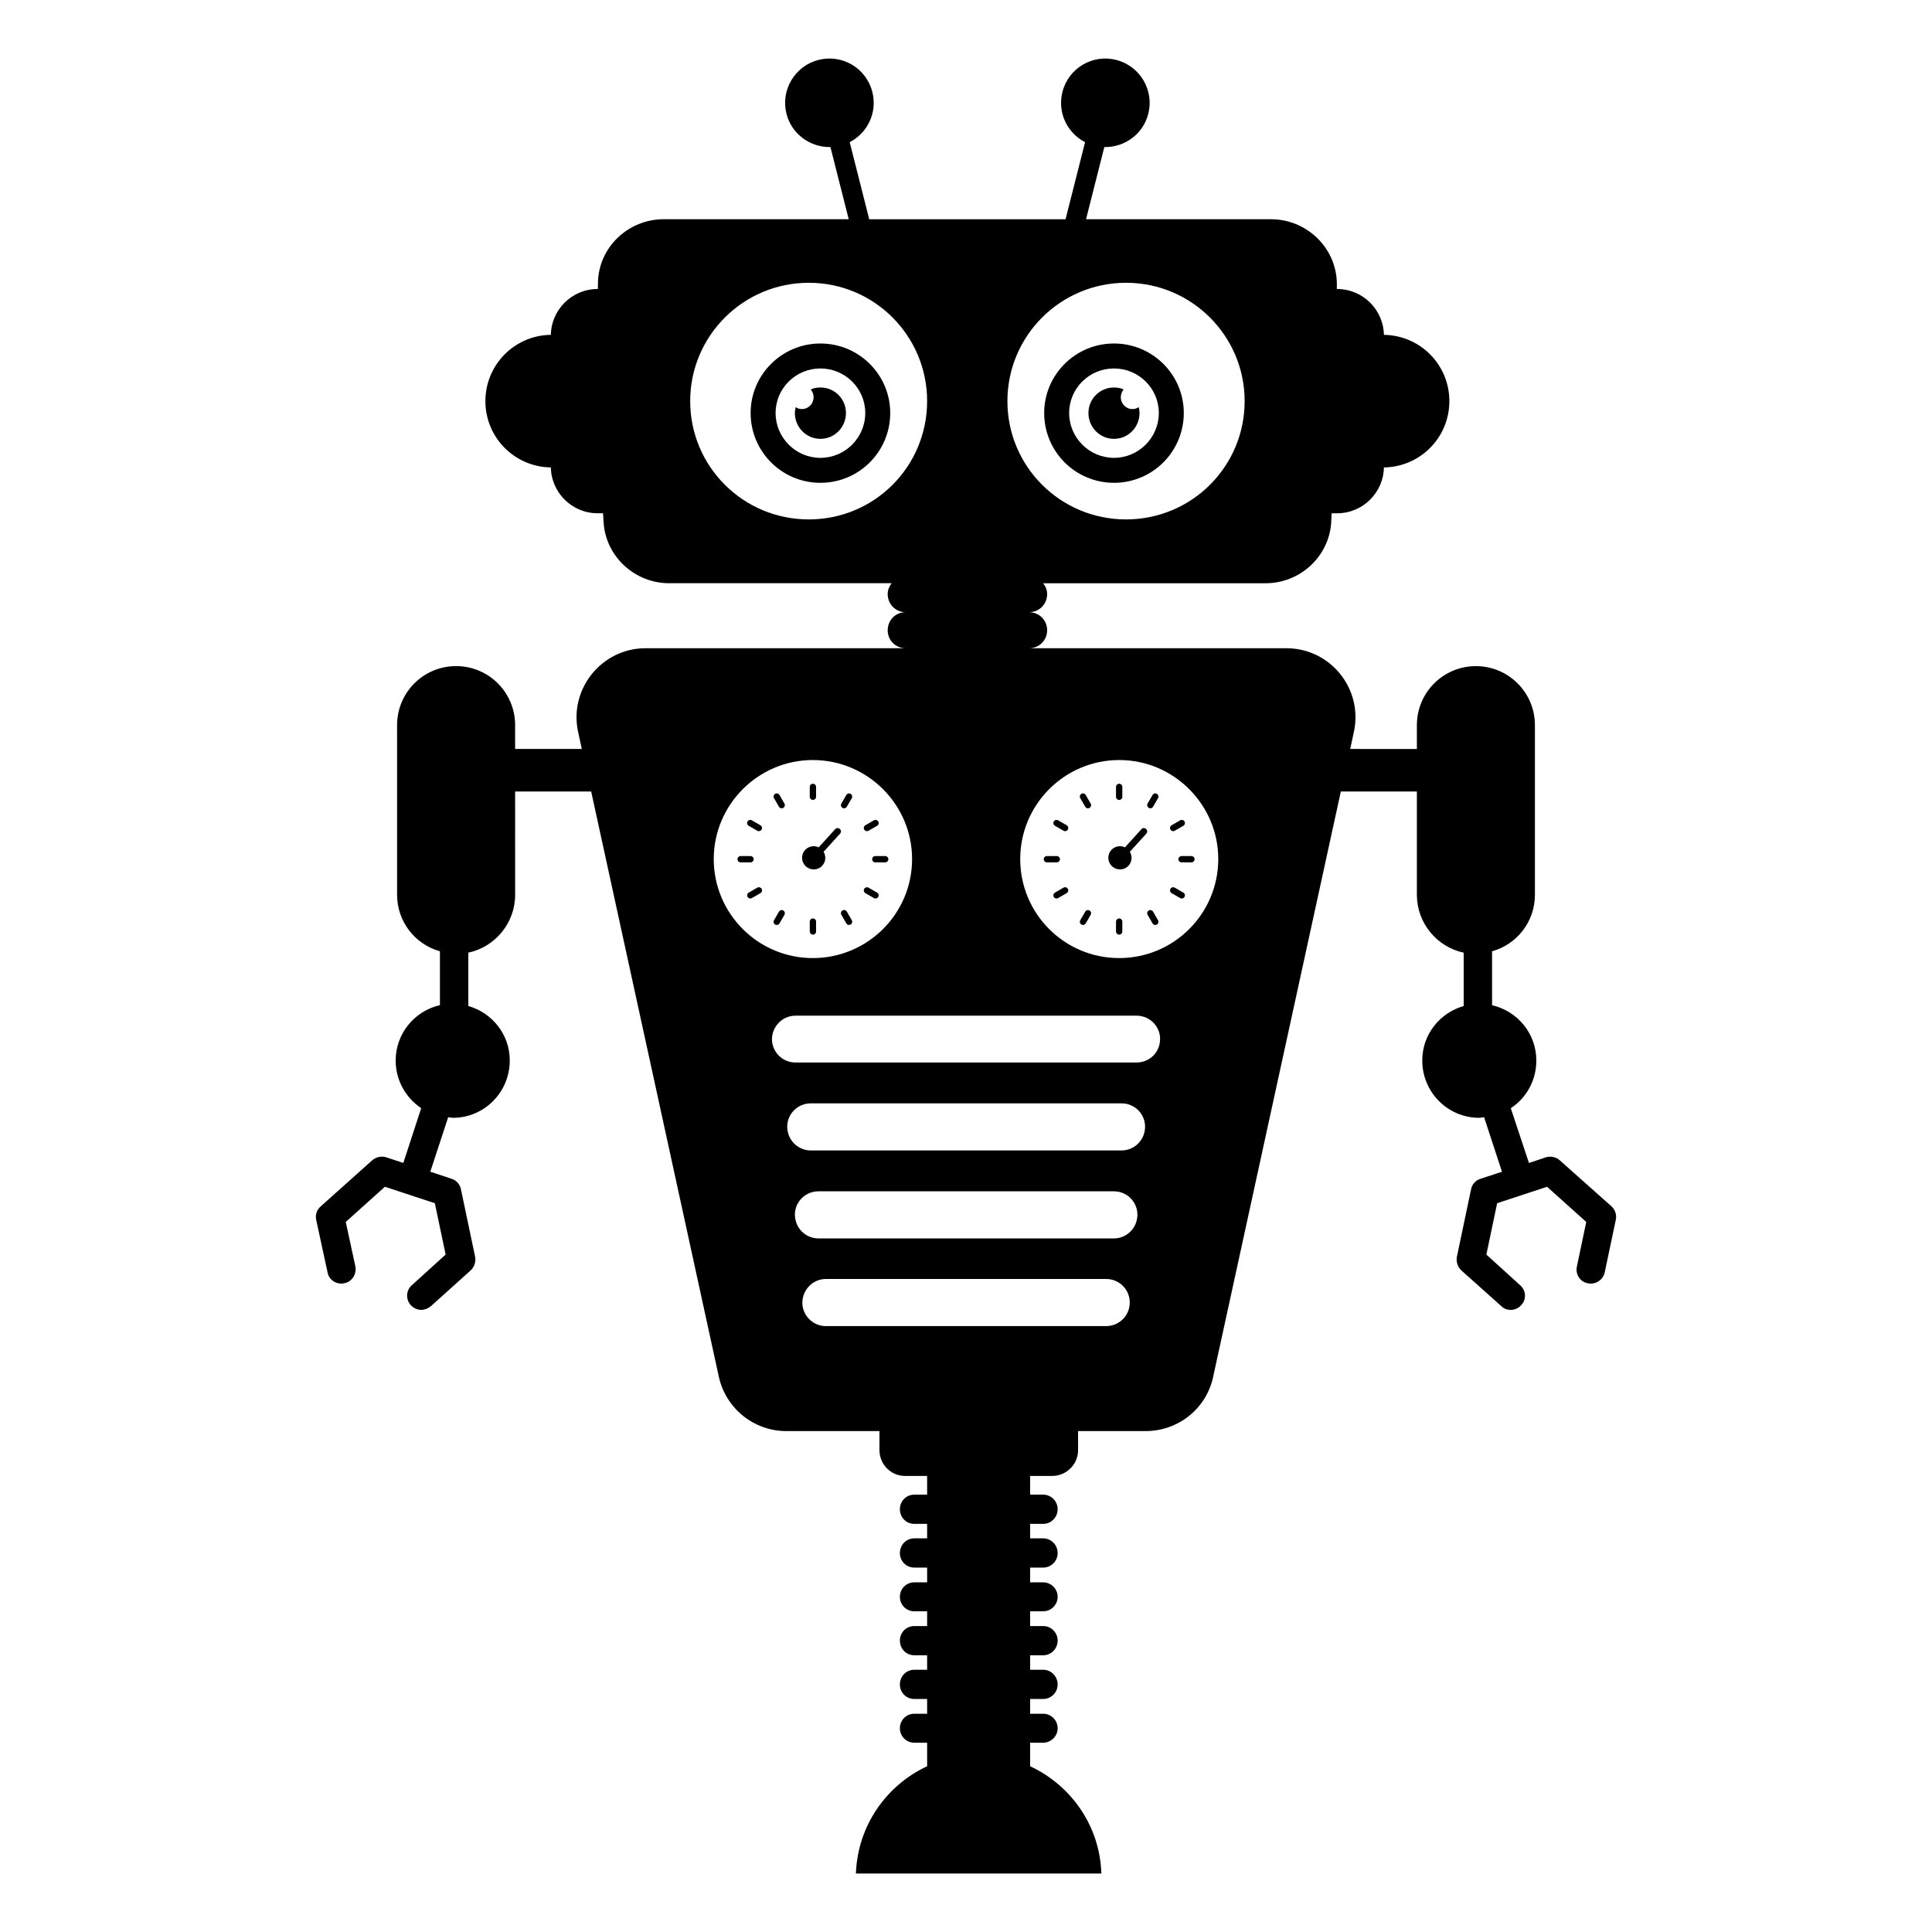 <?xml version="1.0" encoding="UTF-8"?>
<!-- Uploaded to: SVG Repo, www.svgrepo.com, Generator: SVG Repo Mixer Tools -->
<svg fill="#000000" width="800px" height="800px" version="1.1" viewBox="144 144 512 512" xmlns="http://www.w3.org/2000/svg">
 <g>
  <path d="m361.42 235.03c-10.227 0-18.496 8.273-18.496 18.422 0 10.227 8.27 18.5 18.496 18.5s18.5-8.273 18.5-18.5c0-10.148-8.273-18.422-18.5-18.422zm0 30.305c-6.543 0-11.879-5.34-11.879-11.883s5.34-11.805 11.879-11.805c6.543 0 11.883 5.266 11.883 11.805 0 6.543-5.34 11.883-11.883 11.883z"/>
  <path d="m361.42 246.69c-0.902 0-1.805 0.152-2.555 0.527 0.449 0.527 0.75 1.277 0.75 2.031 0 1.73-1.352 3.156-3.082 3.156-0.602 0-1.203-0.148-1.656-0.527-0.148 0.527-0.227 1.055-0.227 1.578 0 3.762 3.008 6.844 6.766 6.844 3.762 0 6.769-3.082 6.769-6.844 0.004-3.758-3.004-6.766-6.766-6.766z"/>
  <path d="m440.59 355.99c0.461 0 0.836-0.375 0.836-0.836v-2.617c0-0.461-0.375-0.836-0.836-0.836-0.461 0-0.836 0.375-0.836 0.836v2.617c0 0.461 0.375 0.836 0.836 0.836z"/>
  <path d="m431.73 354.68c-0.23-0.398-0.742-0.539-1.145-0.305-0.398 0.23-0.539 0.742-0.305 1.145l1.309 2.269c0.23 0.398 0.742 0.535 1.145 0.305 0.398-0.23 0.539-0.742 0.305-1.145z"/>
  <path d="m424.41 361.39c-0.398-0.23-0.91-0.094-1.145 0.305-0.23 0.398-0.094 0.91 0.305 1.145l2.269 1.309c0.398 0.23 0.91 0.094 1.145-0.305 0.23-0.398 0.094-0.91-0.305-1.145z"/>
  <path d="m424.89 371.7c0-0.461-0.375-0.836-0.836-0.836h-2.617c-0.461 0-0.836 0.375-0.836 0.836 0 0.461 0.375 0.836 0.836 0.836h2.617c0.461 0 0.836-0.375 0.836-0.836z"/>
  <path d="m425.84 379.24-2.269 1.309c-0.398 0.23-0.535 0.742-0.305 1.145 0.23 0.398 0.742 0.539 1.145 0.305l2.269-1.309c0.398-0.23 0.539-0.742 0.305-1.145-0.23-0.398-0.742-0.535-1.145-0.305z"/>
  <path d="m431.59 385.6-1.309 2.269c-0.23 0.398-0.094 0.91 0.305 1.145 0.398 0.23 0.91 0.094 1.145-0.305l1.309-2.269c0.23-0.398 0.094-0.91-0.305-1.145-0.402-0.23-0.914-0.094-1.145 0.305z"/>
  <path d="m440.59 387.4c-0.461 0-0.836 0.375-0.836 0.836v2.617c0 0.461 0.375 0.836 0.836 0.836 0.461 0 0.836-0.375 0.836-0.836v-2.617c0.004-0.461-0.371-0.836-0.836-0.836z"/>
  <path d="m449.58 385.6c-0.23-0.398-0.742-0.539-1.145-0.305-0.398 0.23-0.539 0.742-0.305 1.145l1.309 2.269c0.23 0.398 0.742 0.535 1.145 0.305 0.398-0.23 0.539-0.742 0.305-1.145z"/>
  <path d="m455.33 379.24c-0.398-0.23-0.91-0.094-1.145 0.305-0.23 0.398-0.094 0.91 0.305 1.145l2.269 1.309c0.398 0.23 0.91 0.094 1.145-0.305 0.23-0.398 0.094-0.91-0.305-1.145z"/>
  <path d="m456.29 371.7c0 0.461 0.375 0.836 0.836 0.836h2.617c0.461 0 0.836-0.375 0.836-0.836 0-0.461-0.375-0.836-0.836-0.836h-2.617c-0.461 0-0.836 0.375-0.836 0.836z"/>
  <path d="m455.33 364.15 2.269-1.309c0.398-0.23 0.535-0.742 0.305-1.145-0.23-0.398-0.742-0.535-1.145-0.305l-2.269 1.309c-0.398 0.23-0.539 0.742-0.305 1.145 0.234 0.398 0.746 0.535 1.145 0.305z"/>
  <path d="m449.44 354.68-1.309 2.269c-0.23 0.398-0.094 0.91 0.305 1.145 0.398 0.23 0.91 0.094 1.145-0.305l1.309-2.269c0.23-0.398 0.094-0.91-0.305-1.145-0.402-0.23-0.914-0.094-1.145 0.305z"/>
  <path d="m446.5 363.73-4.375 4.828c-1.164-0.582-2.676-0.328-3.621 0.711-1.145 1.262-1.016 3.207 0.211 4.32 1.262 1.145 3.211 1.086 4.356-0.18 0.941-1.039 1.047-2.5 0.352-3.672l4.375-4.828c0.336-0.371 0.273-0.902-0.059-1.203-0.367-0.336-0.902-0.348-1.238 0.023z"/>
  <path d="m359.43 355.99c0.461 0 0.836-0.375 0.836-0.836v-2.617c0-0.461-0.375-0.836-0.836-0.836-0.461 0-0.836 0.375-0.836 0.836v2.617c0 0.461 0.375 0.836 0.836 0.836z"/>
  <path d="m350.57 354.68c-0.23-0.398-0.742-0.539-1.145-0.305-0.398 0.23-0.539 0.742-0.305 1.145l1.309 2.269c0.23 0.398 0.742 0.535 1.145 0.305 0.398-0.23 0.539-0.742 0.305-1.145z"/>
  <path d="m343.25 361.39c-0.398-0.23-0.91-0.094-1.145 0.305-0.23 0.398-0.094 0.91 0.305 1.145l2.269 1.309c0.398 0.23 0.91 0.094 1.145-0.305 0.23-0.398 0.094-0.91-0.305-1.145z"/>
  <path d="m343.73 371.7c0-0.461-0.375-0.836-0.836-0.836h-2.617c-0.461 0-0.836 0.375-0.836 0.836 0 0.461 0.375 0.836 0.836 0.836h2.617c0.461 0 0.836-0.375 0.836-0.836z"/>
  <path d="m344.69 379.24-2.269 1.309c-0.398 0.23-0.535 0.742-0.305 1.145 0.23 0.398 0.742 0.539 1.145 0.305l2.269-1.309c0.398-0.23 0.539-0.742 0.305-1.145-0.234-0.398-0.746-0.535-1.145-0.305z"/>
  <path d="m350.43 385.6-1.309 2.269c-0.23 0.398-0.094 0.91 0.305 1.145 0.398 0.23 0.91 0.094 1.145-0.305l1.309-2.269c0.23-0.398 0.094-0.91-0.305-1.145-0.402-0.23-0.914-0.094-1.145 0.305z"/>
  <path d="m360.27 390.85v-2.617c0-0.461-0.375-0.836-0.836-0.836-0.461 0-0.836 0.375-0.836 0.836v2.617c0 0.461 0.375 0.836 0.836 0.836 0.461 0 0.836-0.375 0.836-0.836z"/>
  <path d="m368.28 388.7c0.23 0.398 0.742 0.535 1.145 0.305 0.398-0.23 0.535-0.742 0.305-1.145l-1.309-2.269c-0.23-0.398-0.742-0.539-1.145-0.305-0.398 0.23-0.535 0.742-0.305 1.145z"/>
  <path d="m375.6 382c0.398 0.23 0.91 0.094 1.145-0.305 0.23-0.398 0.094-0.91-0.305-1.145l-2.269-1.309c-0.398-0.23-0.91-0.094-1.145 0.305-0.23 0.398-0.094 0.91 0.305 1.145z"/>
  <path d="m375.13 371.7c0 0.461 0.375 0.836 0.836 0.836h2.617c0.461 0 0.836-0.375 0.836-0.836 0-0.461-0.375-0.836-0.836-0.836h-2.617c-0.461 0-0.836 0.375-0.836 0.836z"/>
  <path d="m374.17 364.15 2.269-1.309c0.398-0.23 0.539-0.742 0.305-1.145-0.23-0.398-0.742-0.535-1.145-0.305l-2.269 1.309c-0.398 0.23-0.535 0.742-0.305 1.145 0.234 0.398 0.746 0.535 1.145 0.305z"/>
  <path d="m368.42 357.79 1.309-2.269c0.23-0.398 0.094-0.91-0.305-1.145-0.398-0.23-0.91-0.094-1.145 0.305l-1.309 2.269c-0.23 0.398-0.094 0.91 0.305 1.145 0.402 0.234 0.914 0.098 1.145-0.305z"/>
  <path d="m361.91 373.41c0.941-1.039 1.047-2.5 0.352-3.672l4.375-4.828c0.336-0.371 0.273-0.902-0.059-1.203-0.371-0.336-0.902-0.348-1.242 0.023l-4.375 4.828c-1.164-0.582-2.676-0.328-3.621 0.711-1.145 1.262-1.016 3.207 0.211 4.32 1.266 1.141 3.215 1.082 4.359-0.18z"/>
  <path d="m571.07 463.7-13.688-12.18c-0.977-0.902-2.406-1.203-3.684-0.828l-4.512 1.504-4.812-14.512c4.137-2.707 6.769-7.367 6.769-12.633 0-7.144-4.965-13.082-11.73-14.664v-14.285c6.543-1.805 11.355-7.82 11.355-14.965v-44.965c0-8.648-6.992-15.641-15.641-15.641s-15.641 6.992-15.641 15.641v6.316l-17.672-0.004 0.977-4.512c2.481-11.355-6.168-22.184-17.898-22.184h-68.203c2.707 0 4.812-2.106 4.812-4.738 0-2.707-2.106-4.812-4.812-4.812 2.707 0 4.812-2.106 4.812-4.812 0-1.098-0.43-2.059-1.055-2.859h58.953c9.023 0 16.695-6.918 17.371-15.941 0.062-0.867 0.066-1.734 0.129-2.602h1.449c6.848 0 12.402-5.555 12.402-12.402v0.254c9.652-0.137 17.344-7.957 17.344-17.57 0-9.613-7.688-17.43-17.344-17.57v0.254c0-6.848-5.555-12.402-12.402-12.402h-0.07c-0.016-0.598 0.012-1.199-0.004-1.797-0.301-9.324-8.121-16.695-17.445-16.695h-49.02l4.848-19.125c5.32 0.117 10.285-3.406 11.656-8.832 1.598-6.305-2.277-12.688-8.5-14.262-6.305-1.598-12.668 2.195-14.262 8.5-1.371 5.414 1.246 10.852 6.004 13.297l-5.172 20.426h-52.031l-5.176-20.43c4.758-2.445 7.375-7.879 6.004-13.297-1.598-6.305-7.957-10.094-14.262-8.5-6.223 1.574-10.094 7.957-8.5 14.262 1.375 5.422 6.336 8.949 11.656 8.832l4.844 19.125h-49.004c-9.398 0-17.219 7.371-17.445 16.695-0.02 0.598-0.016 1.199-0.031 1.797h-0.059c-6.848 0-12.402 5.555-12.402 12.402v-0.254c-9.652 0.137-17.344 7.957-17.344 17.57s7.688 17.43 17.344 17.57v-0.254c0 6.848 5.551 12.402 12.402 12.402h1.426c0.062 0.867 0.102 1.734 0.168 2.602 0.676 9.023 8.348 15.941 17.371 15.941h58.949c-0.617 0.801-1.047 1.758-1.047 2.859 0 2.707 2.106 4.812 4.738 4.812-2.633 0-4.738 2.106-4.738 4.812 0 2.633 2.106 4.738 4.738 4.738h-68.879c-11.656 0-20.379 10.828-17.898 22.184l0.977 4.512h-17.672v-6.316c0-8.648-6.992-15.641-15.641-15.641-8.648 0-15.641 6.992-15.641 15.641v44.965c0 7.144 4.812 13.16 11.355 14.965v14.285c-6.691 1.504-11.73 7.519-11.73 14.664 0 5.266 2.707 9.926 6.766 12.633l-4.738 14.512-4.586-1.504c-1.277-0.375-2.633-0.074-3.684 0.828l-13.609 12.18c-1.051 0.902-1.504 2.254-1.203 3.609l3.008 13.91c0.375 2.031 2.406 3.309 4.438 2.859 2.031-0.375 3.309-2.406 2.934-4.438l-2.555-11.805 10.375-9.324 13.234 4.359 2.859 13.609-8.949 8.121c-1.578 1.352-1.656 3.762-0.301 5.266 0.75 0.828 1.805 1.277 2.781 1.277 0.902 0 1.805-0.375 2.559-0.977l10.527-9.473c0.977-0.902 1.43-2.258 1.203-3.609l-3.762-17.898c-0.227-1.277-1.203-2.406-2.481-2.781l-5.641-1.879 4.738-14.438c0.375 0 0.828 0.152 1.281 0.152 8.27 0 15.039-6.769 15.039-15.191 0-6.918-4.664-12.633-10.98-14.438v-14.137c7.07-1.504 12.406-7.82 12.406-15.34l-0.004-27.363h20.152l33.84 155.13c1.879 8.422 9.324 14.363 17.898 14.363h24.664v5.039c0 3.762 3.008 6.844 6.769 6.844h5.863v4.961h-3.383c-2.18 0-3.836 1.73-3.836 3.836 0 2.18 1.652 3.91 3.836 3.91h3.383v3.836h-3.383c-2.18 0-3.836 1.73-3.836 3.91 0 2.106 1.652 3.836 3.836 3.836h3.383v3.91h-3.383c-2.18 0-3.836 1.73-3.836 3.836s1.652 3.836 3.836 3.836h3.383v3.91h-3.383c-2.18 0-3.836 1.73-3.836 3.836 0 2.18 1.652 3.91 3.836 3.91h3.383v3.836h-3.383c-2.18 0-3.836 1.73-3.836 3.91 0 2.106 1.652 3.836 3.836 3.836h3.383v3.91h-3.383c-2.18 0-3.836 1.73-3.836 3.836 0 2.106 1.652 3.836 3.836 3.836h3.383v6.242c-10.828 5.039-18.422 15.789-18.875 28.426h65.043c-0.375-12.633-8.047-23.387-18.875-28.426v-6.242h3.461c2.106 0 3.836-1.73 3.836-3.836 0-2.106-1.73-3.836-3.836-3.836h-3.461v-3.91h3.461c2.106 0 3.836-1.73 3.836-3.836 0-2.18-1.73-3.91-3.836-3.91h-3.461v-3.836h3.461c2.106 0 3.836-1.73 3.836-3.91 0-2.106-1.73-3.836-3.836-3.836h-3.461v-3.91h3.461c2.106 0 3.836-1.73 3.836-3.836s-1.73-3.836-3.836-3.836h-3.461v-3.91h3.461c2.106 0 3.836-1.73 3.836-3.836 0-2.18-1.73-3.91-3.836-3.91h-3.461v-3.836h3.461c2.106 0 3.836-1.73 3.836-3.91 0-2.106-1.73-3.836-3.836-3.836h-3.461v-4.961h5.867c3.762 0 6.844-3.082 6.844-6.844l-0.004-5.043h17.898c8.648 0 16.094-5.941 17.898-14.363l33.84-155.13h20.152v27.371c0 7.519 5.34 13.836 12.406 15.34v14.137c-6.316 1.805-10.98 7.519-10.98 14.438 0 8.422 6.769 15.191 15.113 15.191 0.375 0 0.828-0.152 1.277-0.152l4.738 14.438-5.715 1.879c-1.277 0.375-2.254 1.504-2.481 2.781l-3.762 17.898c-0.227 1.352 0.227 2.707 1.203 3.609l10.602 9.473c0.676 0.676 1.578 0.977 2.481 0.977 1.055 0 2.031-0.449 2.781-1.277 1.43-1.504 1.277-3.91-0.301-5.266l-8.949-8.121 2.859-13.609 13.234-4.359 10.379 9.324-2.481 11.805c-0.449 2.031 0.828 4.059 2.859 4.438 2.031 0.449 4.059-0.828 4.512-2.859l2.934-13.91c0.297-1.348-0.152-2.703-1.133-3.606zm-128.66-244.76c17.371 0 31.434 14.062 31.434 31.355 0 17.371-14.062 31.355-31.434 31.355s-31.434-13.984-31.434-31.355c0-17.297 14.062-31.355 31.434-31.355zm-84.07 62.711c-17.371 0-31.434-13.984-31.434-31.355 0-17.293 14.062-31.355 31.434-31.355s31.355 14.062 31.355 31.355c0 17.371-13.984 31.355-31.355 31.355zm-25.191 90.008c0-14.438 11.805-26.242 26.242-26.242 14.512 0 26.32 11.805 26.32 26.242 0 14.512-11.805 26.242-26.32 26.242-14.438 0.004-26.242-11.727-26.242-26.242zm104 123.77h-74.293c-3.082 0-5.641-2.254-6.164-5.266-0.527-3.836 2.406-7.219 6.164-7.219h74.293c3.836 0 6.769 3.383 6.168 7.219-0.453 3.008-3.086 5.266-6.168 5.266zm2.031-23.234h-78.277c-3.082 0-5.715-2.258-6.168-5.34-0.602-3.762 2.332-7.144 6.168-7.144h78.277c3.836 0 6.769 3.383 6.168 7.144-0.453 3.082-3.086 5.34-6.168 5.34zm2.031-23.312h-82.34c-3.082 0-5.715-2.254-6.168-5.34-0.602-3.762 2.332-7.144 6.168-7.144h82.34c3.836 0 6.766 3.383 6.168 7.144-0.453 3.086-3.086 5.34-6.168 5.34zm3.984-23.309h-90.387c-3.082 0-5.641-2.18-6.168-5.266-0.527-3.762 2.406-7.144 6.168-7.144h90.383c3.836 0 6.769 3.383 6.168 7.144-0.449 3.082-3.082 5.266-6.164 5.266zm-4.586-27.672c-14.512 0-26.242-11.73-26.242-26.242 0-14.438 11.73-26.242 26.242-26.242 14.438 0 26.242 11.805 26.242 26.242 0 14.512-11.805 26.242-26.242 26.242z"/>
  <path d="m439.22 271.95c10.227 0 18.496-8.273 18.496-18.5 0-10.152-8.27-18.422-18.496-18.422-10.227 0-18.5 8.273-18.5 18.422 0 10.227 8.27 18.5 18.5 18.5zm0-30.305c6.543 0 11.879 5.266 11.879 11.805 0 6.543-5.34 11.883-11.879 11.883-6.543 0-11.883-5.34-11.883-11.883 0-6.539 5.34-11.805 11.883-11.805z"/>
  <path d="m439.22 260.3c3.762 0 6.766-3.082 6.766-6.844 0-0.527-0.074-1.055-0.227-1.578-0.449 0.375-1.055 0.527-1.656 0.527-1.73 0-3.082-1.43-3.082-3.156 0-0.75 0.301-1.504 0.75-2.031-0.75-0.375-1.652-0.527-2.555-0.527-3.762 0-6.769 3.008-6.769 6.769 0.004 3.758 3.012 6.84 6.773 6.84z"/>
 </g>
</svg>